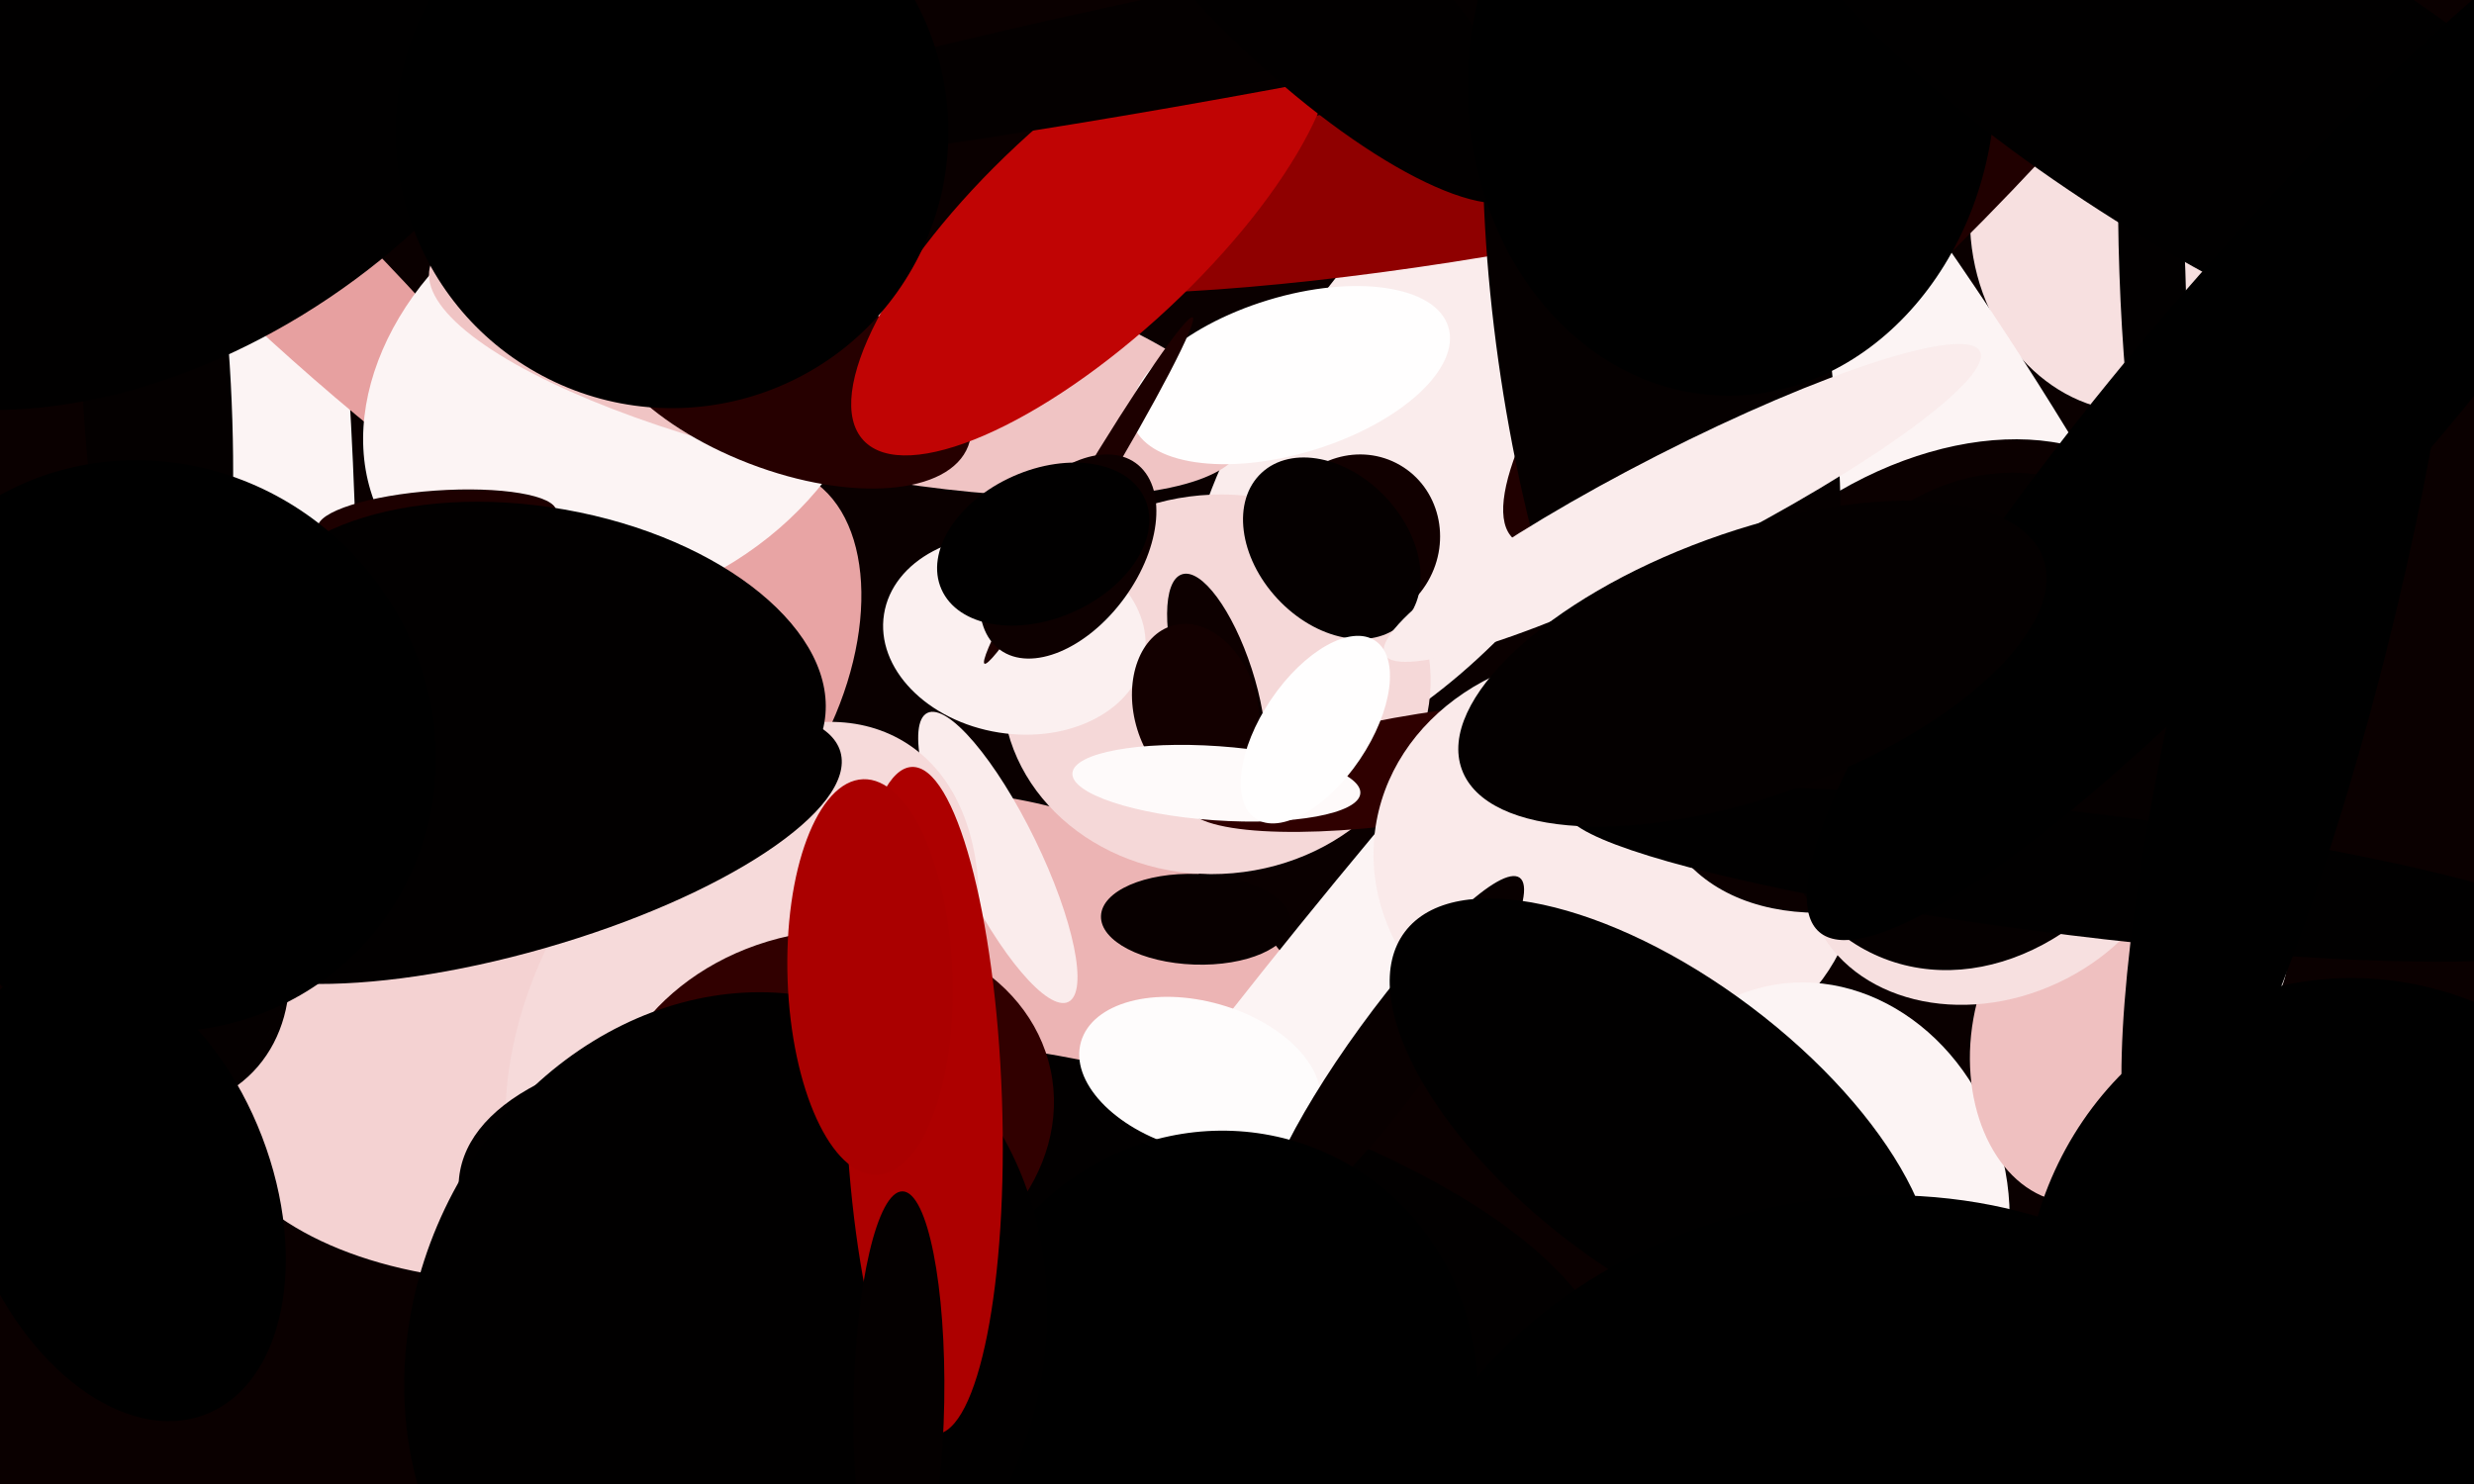<svg xmlns="http://www.w3.org/2000/svg" width="600px" height="360px">
  <rect width="600" height="360" fill="rgb(10,0,0)"/>
  <ellipse cx="351" cy="103" rx="43" ry="96" transform="rotate(35,351,103)" fill="rgb(250,236,236)"/>
  <ellipse cx="143" cy="256" rx="94" ry="54" transform="rotate(172,143,256)" fill="rgb(244,210,210)"/>
  <ellipse cx="169" cy="165" rx="34" ry="56" transform="rotate(28,169,165)" fill="rgb(232,164,164)"/>
  <ellipse cx="240" cy="259" rx="65" ry="86" transform="rotate(106,240,259)" fill="rgb(236,180,180)"/>
  <ellipse cx="66" cy="85" rx="18" ry="145" transform="rotate(176,66,85)" fill="rgb(252,244,244)"/>
  <ellipse cx="515" cy="56" rx="44" ry="37" transform="rotate(80,515,56)" fill="rgb(247,224,224)"/>
  <ellipse cx="295" cy="166" rx="46" ry="52" transform="rotate(85,295,166)" fill="rgb(245,216,216)"/>
  <ellipse cx="346" cy="186" rx="59" ry="13" transform="rotate(171,346,186)" fill="rgb(47,0,0)"/>
  <ellipse cx="61" cy="55" rx="17" ry="113" transform="rotate(134,61,55)" fill="rgb(231,160,160)"/>
  <ellipse cx="290" cy="223" rx="23" ry="11" transform="rotate(2,290,223)" fill="rgb(8,0,0)"/>
  <ellipse cx="151" cy="93" rx="51" ry="67" transform="rotate(58,151,93)" fill="rgb(252,244,244)"/>
  <ellipse cx="203" cy="86" rx="28" ry="101" transform="rotate(102,203,86)" fill="rgb(240,196,196)"/>
  <ellipse cx="295" cy="165" rx="9" ry="27" transform="rotate(162,295,165)" fill="rgb(13,0,0)"/>
  <ellipse cx="242" cy="208" rx="39" ry="10" transform="rotate(64,242,208)" fill="rgb(250,236,236)"/>
  <ellipse cx="522" cy="66" rx="66" ry="8" transform="rotate(88,522,66)" fill="rgb(2,0,0)"/>
  <ellipse cx="329" cy="131" rx="20" ry="21" transform="rotate(30,329,131)" fill="rgb(17,0,0)"/>
  <ellipse cx="180" cy="245" rx="76" ry="49" transform="rotate(121,180,245)" fill="rgb(246,218,218)"/>
  <ellipse cx="333" cy="239" rx="23" ry="211" transform="rotate(39,333,239)" fill="rgb(252,244,244)"/>
  <ellipse cx="392" cy="209" rx="59" ry="51" transform="rotate(7,392,209)" fill="rgb(250,234,234)"/>
  <ellipse cx="323" cy="133" rx="18" ry="25" transform="rotate(137,323,133)" fill="rgb(5,0,0)"/>
  <ellipse cx="440" cy="292" rx="54" ry="47" transform="rotate(77,440,292)" fill="rgb(252,244,244)"/>
  <ellipse cx="106" cy="126" rx="29" ry="7" transform="rotate(176,106,126)" fill="rgb(29,0,0)"/>
  <ellipse cx="421" cy="67" rx="46" ry="219" transform="rotate(144,421,67)" fill="rgb(252,244,244)"/>
  <ellipse cx="246" cy="154" rx="24" ry="32" transform="rotate(99,246,154)" fill="rgb(251,240,240)"/>
  <ellipse cx="34" cy="231" rx="40" ry="34" transform="rotate(54,34,231)" fill="rgb(5,0,0)"/>
  <ellipse cx="38" cy="94" rx="87" ry="18" transform="rotate(87,38,94)" fill="rgb(4,0,0)"/>
  <ellipse cx="465" cy="164" rx="48" ry="72" transform="rotate(54,465,164)" fill="rgb(11,0,0)"/>
  <ellipse cx="251" cy="311" rx="55" ry="142" transform="rotate(101,251,311)" fill="rgb(2,0,0)"/>
  <ellipse cx="291" cy="261" rx="18" ry="30" transform="rotate(106,291,261)" fill="rgb(254,252,252)"/>
  <ellipse cx="506" cy="253" rx="28" ry="39" transform="rotate(8,506,253)" fill="rgb(239,192,192)"/>
  <ellipse cx="190" cy="91" rx="48" ry="23" transform="rotate(21,190,91)" fill="rgb(38,0,0)"/>
  <ellipse cx="366" cy="40" rx="21" ry="135" transform="rotate(80,366,40)" fill="rgb(143,0,0)"/>
  <ellipse cx="313" cy="91" rx="19" ry="40" transform="rotate(73,313,91)" fill="rgb(255,254,254)"/>
  <ellipse cx="290" cy="172" rx="15" ry="21" transform="rotate(165,290,172)" fill="rgb(19,0,0)"/>
  <ellipse cx="265" cy="55" rx="76" ry="27" transform="rotate(137,265,55)" fill="rgb(192,4,4)"/>
  <ellipse cx="38" cy="10" rx="75" ry="115" transform="rotate(56,38,10)" fill="rgb(1,0,0)"/>
  <ellipse cx="338" cy="255" rx="10" ry="52" transform="rotate(36,338,255)" fill="rgb(8,0,0)"/>
  <ellipse cx="264" cy="119" rx="49" ry="3" transform="rotate(121,264,119)" fill="rgb(29,0,0)"/>
  <ellipse cx="201" cy="271" rx="55" ry="45" transform="rotate(168,201,271)" fill="rgb(49,0,0)"/>
  <ellipse cx="295" cy="339" rx="65" ry="63" transform="rotate(113,295,339)" fill="rgb(0,0,0)"/>
  <ellipse cx="483" cy="204" rx="38" ry="47" transform="rotate(65,483,204)" fill="rgb(247,224,224)"/>
  <ellipse cx="403" cy="273" rx="78" ry="36" transform="rotate(37,403,273)" fill="rgb(1,0,0)"/>
  <ellipse cx="472" cy="18" rx="154" ry="31" transform="rotate(133,472,18)" fill="rgb(32,0,0)"/>
  <ellipse cx="572" cy="321" rx="84" ry="81" transform="rotate(72,572,321)" fill="rgb(0,0,0)"/>
  <ellipse cx="259" cy="135" rx="28" ry="17" transform="rotate(126,259,135)" fill="rgb(13,0,0)"/>
  <ellipse cx="176" cy="327" rx="76" ry="88" transform="rotate(23,176,327)" fill="rgb(1,0,0)"/>
  <ellipse cx="332" cy="3" rx="14" ry="197" transform="rotate(79,332,3)" fill="rgb(4,0,0)"/>
  <ellipse cx="29" cy="289" rx="37" ry="58" transform="rotate(159,29,289)" fill="rgb(0,0,0)"/>
  <ellipse cx="403" cy="82" rx="128" ry="40" transform="rotate(82,403,82)" fill="rgb(5,0,0)"/>
  <ellipse cx="408" cy="122" rx="13" ry="81" transform="rotate(63,408,122)" fill="rgb(250,236,236)"/>
  <ellipse cx="224" cy="267" rx="81" ry="19" transform="rotate(88,224,267)" fill="rgb(173,0,0)"/>
  <ellipse cx="125" cy="205" rx="26" ry="82" transform="rotate(74,125,205)" fill="rgb(2,0,0)"/>
  <ellipse cx="130" cy="163" rx="40" ry="71" transform="rotate(100,130,163)" fill="rgb(2,0,0)"/>
  <ellipse cx="218" cy="340" rx="51" ry="11" transform="rotate(91,218,340)" fill="rgb(4,0,0)"/>
  <ellipse cx="316" cy="-6" rx="76" ry="23" transform="rotate(44,316,-6)" fill="rgb(2,0,0)"/>
  <ellipse cx="253" cy="132" rx="18" ry="27" transform="rotate(66,253,132)" fill="rgb(1,0,0)"/>
  <ellipse cx="480" cy="175" rx="50" ry="62" transform="rotate(23,480,175)" fill="rgb(5,0,0)"/>
  <ellipse cx="295" cy="190" rx="9" ry="35" transform="rotate(94,295,190)" fill="rgb(254,250,250)"/>
  <ellipse cx="319" cy="177" rx="26" ry="13" transform="rotate(124,319,177)" fill="rgb(255,254,254)"/>
  <ellipse cx="420" cy="20" rx="76" ry="64" transform="rotate(92,420,20)" fill="rgb(0,0,0)"/>
  <ellipse cx="504" cy="212" rx="15" ry="125" transform="rotate(97,504,212)" fill="rgb(1,0,0)"/>
  <ellipse cx="542" cy="22" rx="42" ry="134" transform="rotate(121,542,22)" fill="rgb(1,0,0)"/>
  <ellipse cx="448" cy="381" rx="90" ry="112" transform="rotate(78,448,381)" fill="rgb(0,0,0)"/>
  <ellipse cx="556" cy="94" rx="175" ry="35" transform="rotate(131,556,94)" fill="rgb(0,0,0)"/>
  <ellipse cx="163" cy="32" rx="67" ry="67" transform="rotate(28,163,32)" fill="rgb(0,0,0)"/>
  <ellipse cx="556" cy="150" rx="24" ry="142" transform="rotate(14,556,150)" fill="rgb(0,0,0)"/>
  <ellipse cx="425" cy="161" rx="75" ry="32" transform="rotate(160,425,161)" fill="rgb(4,0,0)"/>
  <ellipse cx="36" cy="181" rx="71" ry="68" transform="rotate(42,36,181)" fill="rgb(0,0,0)"/>
  <ellipse cx="211" cy="237" rx="20" ry="48" transform="rotate(178,211,237)" fill="rgb(170,0,0)"/>
</svg>